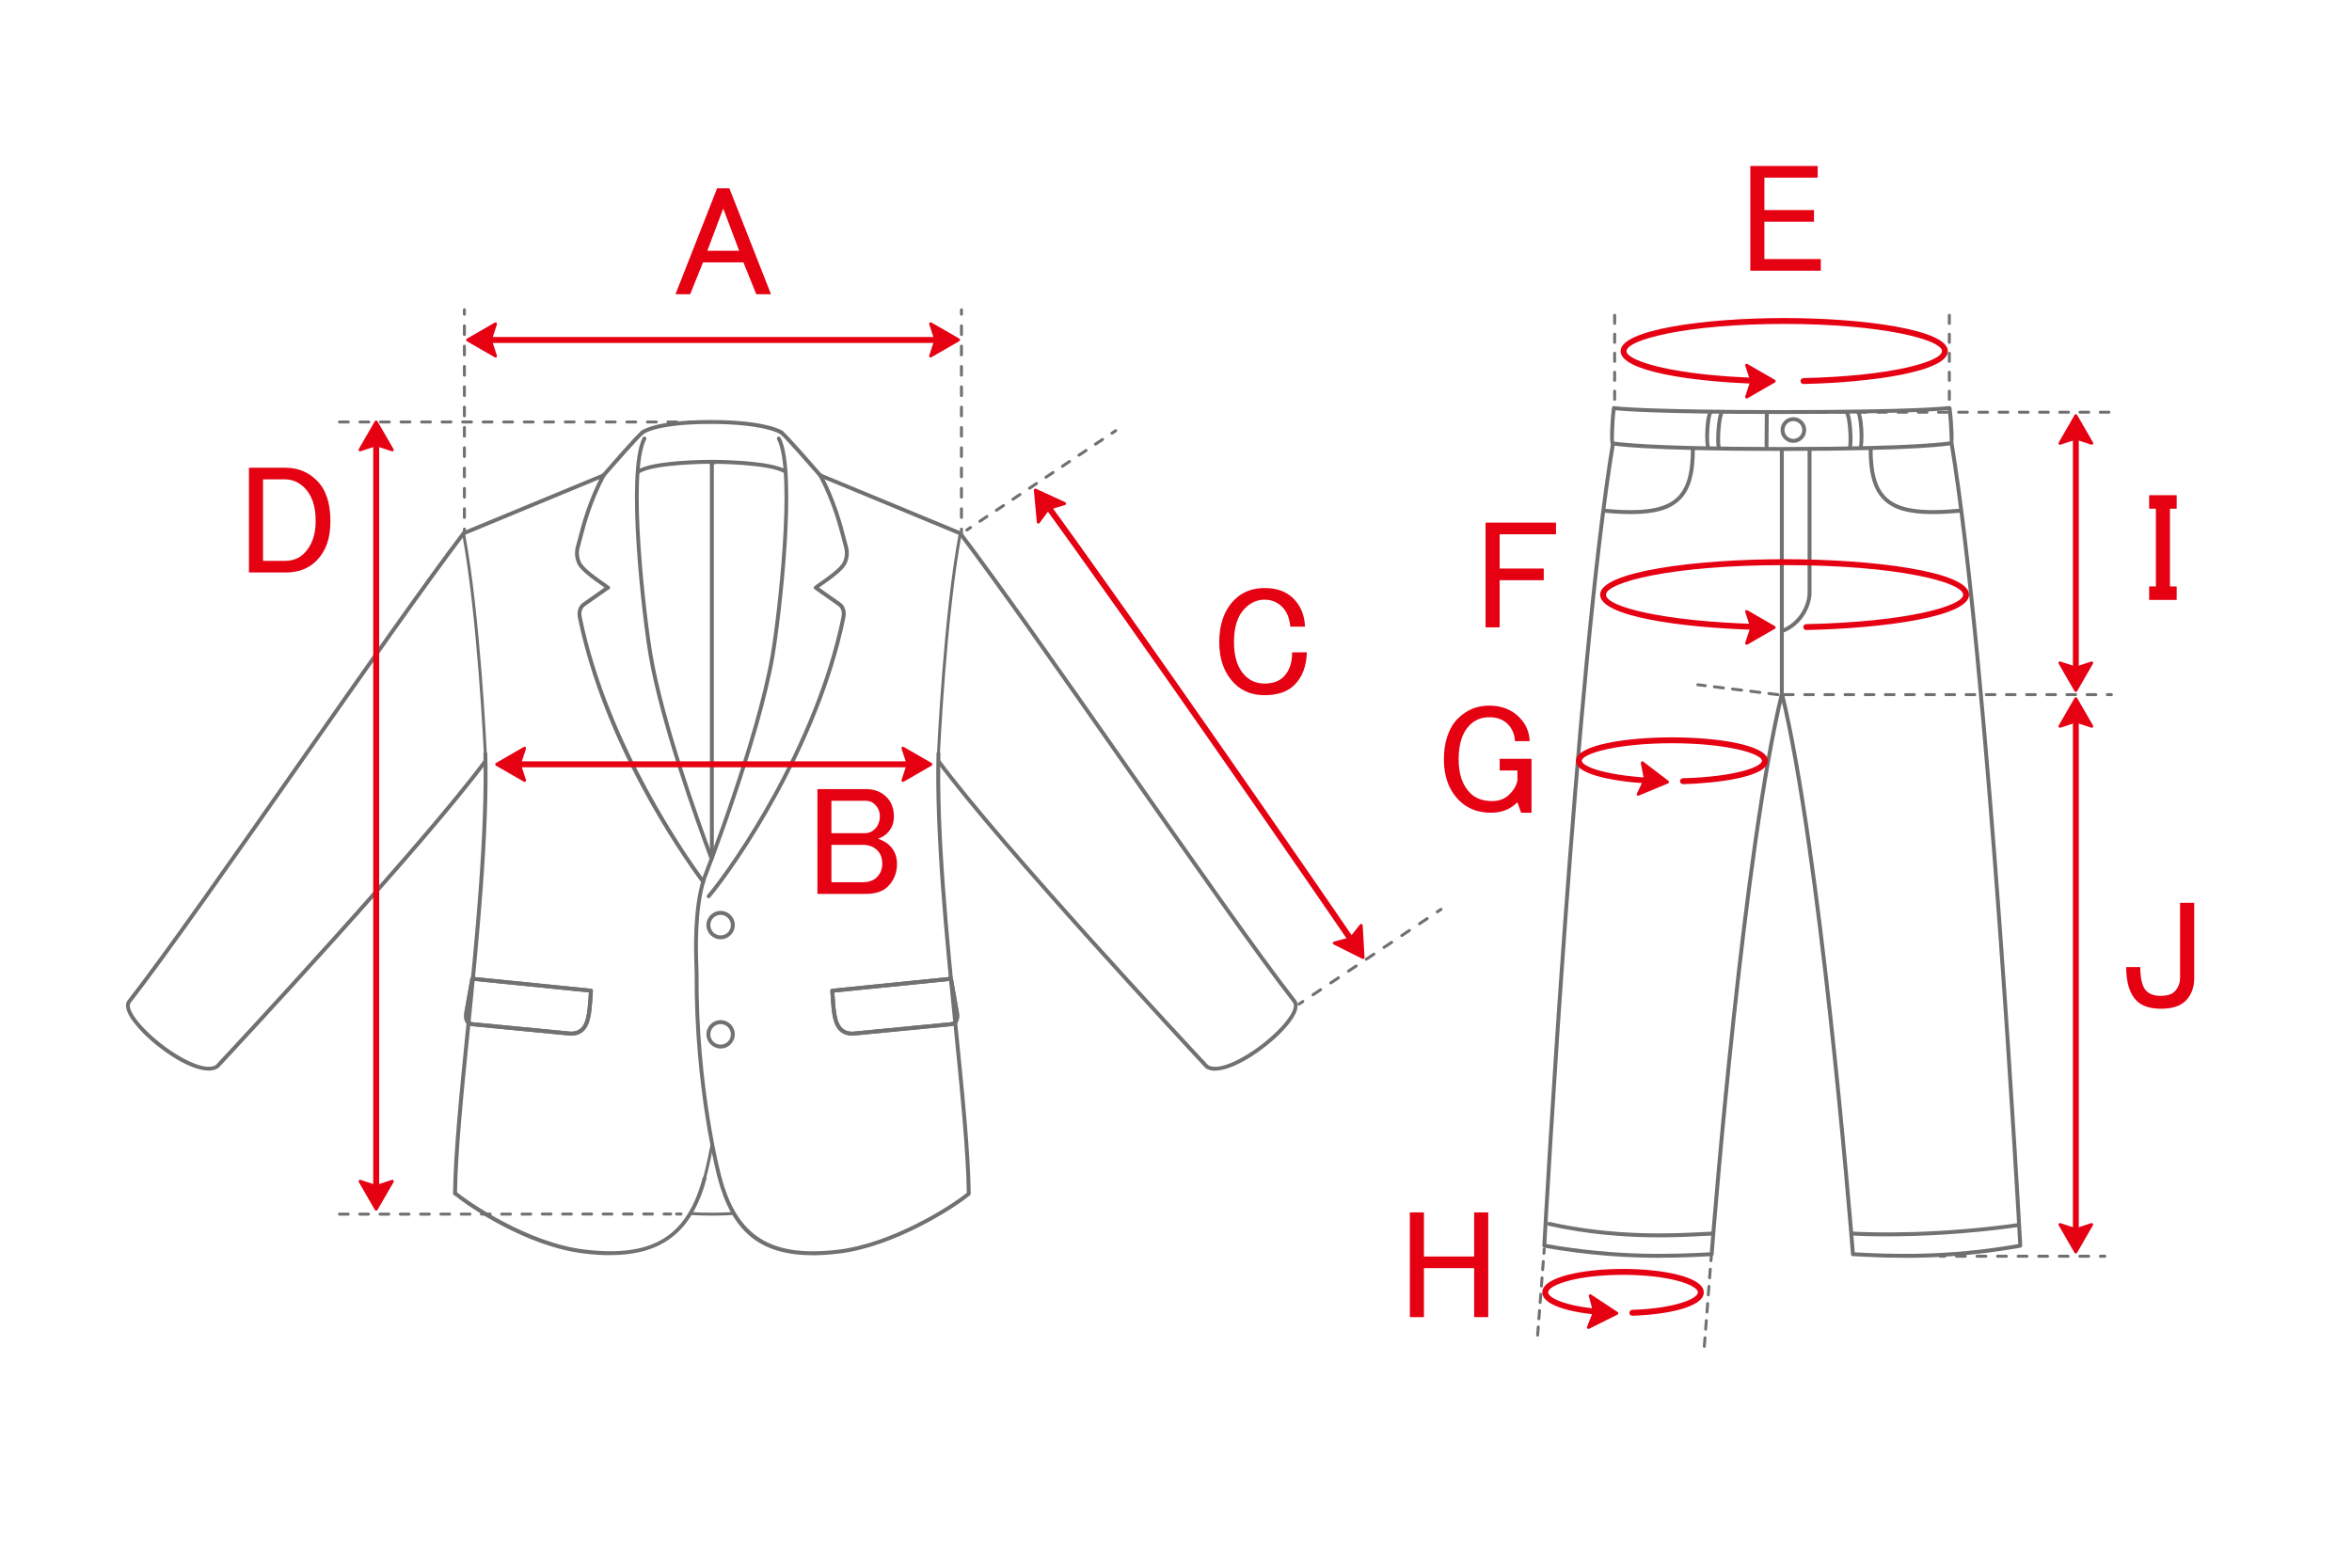 <?xml version="1.0" encoding="UTF-8"?><svg id="a" xmlns="http://www.w3.org/2000/svg" viewBox="0 0 600 400"><path d="M153.95,121.8c-.12,0-.23-.04-.33-.12-.21-.18-.23-.5-.05-.71.35-.41,8.63-9.94,9.97-10.99.22-.17.53-.13.7.09.17.22.13.53-.09.7-1.05.82-7.45,8.11-9.83,10.86-.1.11-.24.17-.38.17Z" fill="#717071"/><path d="M123.79,192.41c-.2,0-.37-.16-.37-.36-.02-.35-1.64-35.13-5.54-55.83-.04-.2.1-.4.3-.44.2-.03.4.1.44.3,3.91,20.75,5.54,55.59,5.55,55.93,0,.21-.15.38-.36.39,0,0-.01,0-.02,0Z" fill="#717071"/><path d="M181.6,218.48c-.28,0-.5-.22-.5-.5v-99.65c0-.28.22-.5.5-.5s.5.22.5.5v99.65c0,.28-.22.5-.5.5Z" fill="#717071"/><path d="M53.24,273.16c-4.03,0-10.23-3.66-15.03-7.95-1.76-1.58-7.39-6.94-5.78-9.79,9.14-11.71,26.73-36.84,43.74-61.15,15.77-22.53,32.07-45.83,41.59-58.35.17-.22.48-.26.7-.1.22.17.26.48.1.7-9.51,12.51-25.81,35.8-41.57,58.32-17.02,24.32-34.62,49.47-43.73,61.13-.76,1.36,1.48,4.8,5.62,8.49,5.63,5.02,13.4,9.2,16.2,7.26l.04-.05c5.3-5.68,52.26-56.15,68.21-77.65.16-.22.48-.27.7-.1.22.16.27.48.1.7-15.98,21.55-62.97,72.05-68.28,77.74l-.08.08c-.68.49-1.54.72-2.54.72Z" fill="#717071"/><path d="M183.83,239.66c-1.99,0-3.62-1.62-3.62-3.62s1.62-3.62,3.62-3.62,3.62,1.62,3.62,3.62-1.62,3.62-3.62,3.62ZM183.83,233.43c-1.44,0-2.62,1.17-2.62,2.62s1.17,2.62,2.62,2.62,2.62-1.17,2.62-2.62-1.17-2.62-2.62-2.62Z" fill="#717171"/><path d="M183.83,267.53c-1.99,0-3.62-1.62-3.62-3.62s1.62-3.62,3.62-3.62,3.62,1.62,3.62,3.62-1.62,3.62-3.62,3.62ZM183.83,261.3c-1.44,0-2.62,1.17-2.62,2.62s1.17,2.62,2.62,2.62,2.62-1.17,2.62-2.62-1.17-2.62-2.62-2.62Z" fill="#717171"/><path d="M244.94,136.57c-.06,0-.13-.01-.19-.04l-35.68-14.77c-.25-.11-.38-.4-.27-.65.11-.25.4-.38.65-.27l35.68,14.77c.25.11.38.4.27.65-.08.19-.27.31-.46.31Z" fill="#717071"/><path d="M209.26,121.8c-.14,0-.28-.06-.38-.17-2.38-2.74-8.78-10.04-9.83-10.86-.22-.17-.26-.48-.09-.7.17-.22.48-.26.7-.09,1.35,1.05,9.62,10.58,9.97,10.99.18.21.16.52-.05.71-.09.08-.21.12-.33.12Z" fill="#717071"/><path d="M239.42,192.41s-.01,0-.02,0c-.21,0-.37-.18-.36-.39.02-.35,1.64-35.18,5.55-55.93.04-.2.23-.33.44-.3.2.04.34.23.3.44-3.9,20.7-5.52,55.48-5.54,55.83,0,.2-.17.36-.37.36Z" fill="#717071"/><path d="M207.28,320.27c-13.41,0-20.61-6.04-24.22-19.76l.97-.25c4.02,15.26,12.66,20.65,29.87,18.59,13.54-1.62,28.49-11.04,32.73-14.5-.13-10.31-1.65-25.5-3.26-41.56-2.34-23.38-4.99-49.88-4.46-70.75l1,.03c-.53,20.81,2.12,47.27,4.45,70.62,1.62,16.21,3.16,31.53,3.27,41.89,0,.15-.06.29-.18.39-4.04,3.39-19.47,13.21-33.43,14.88-2.4.29-4.65.44-6.74.44Z" fill="#717171"/><path d="M309.96,273.2c-.96,0-1.79-.21-2.44-.69l-.15-.15c-5.31-5.69-52.3-56.19-68.28-77.74l.8-.6c15.94,21.51,62.9,71.97,68.21,77.65l.04.05c2.8,1.95,10.58-2.24,16.2-7.26,4.14-3.69,6.38-7.13,5.57-8.55-9.08-11.6-26.67-36.75-43.68-61.06-15.76-22.53-32.06-45.82-41.58-58.33l.8-.61c9.53,12.53,25.83,35.83,41.6,58.36,17.01,24.3,34.59,49.44,43.69,61.08,1.66,2.92-3.97,8.28-5.74,9.85-4.82,4.3-11.06,7.98-15.05,7.98Z" fill="#717171"/><path d="M199.36,110.87c-.1,0-.2-.03-.29-.09-.06-.04-4-2.61-17.83-2.61s-17.04,2.55-17.07,2.58c-.21.18-.53.15-.7-.06-.18-.21-.16-.52.05-.7.13-.12,3.39-2.82,17.72-2.82s18.25,2.68,18.41,2.79c.23.16.28.47.12.7-.1.14-.25.21-.41.21Z" fill="#717071"/><path d="M200.41,120.86c-.1,0-.19-.03-.28-.08-3.65-2.43-18.53-2.46-18.68-2.46s-14.72.03-18.38,2.46c-.23.15-.54.09-.69-.14-.15-.23-.09-.54.14-.69,3.9-2.6,18.32-2.63,18.93-2.63s15.33.03,19.23,2.63c.23.15.29.46.14.69-.1.14-.25.22-.42.22Z" fill="#717071"/><path d="M180.78,229.2c-.11,0-.23-.04-.32-.12-.21-.18-.24-.49-.06-.71,6.76-8.04,27.58-38.33,34.25-70.88.16-.75.25-2.13-.83-2.89l-6.02-4.24c-.13-.09-.21-.23-.21-.39,0-.16.06-.31.18-.4.3-.25.82-.61,1.47-1.07,1.9-1.33,5.09-3.56,5.8-5.12.54-1.18.64-2.51.28-3.75-.15-.52-.3-1.13-.48-1.83-.93-3.59-2.48-9.6-6.01-16.29-.13-.24-.04-.55.21-.68.24-.13.55-.04.68.21,3.58,6.79,5.15,12.88,6.09,16.51.18.69.33,1.3.48,1.8.42,1.47.3,3.04-.34,4.43-.82,1.81-4.02,4.04-6.13,5.52-.33.23-.63.44-.88.62l5.46,3.84c1.13.79,1.59,2.21,1.24,3.91-6.71,32.76-27.66,63.23-34.46,71.32-.1.12-.24.18-.38.18Z" fill="#717171"/><path d="M183.55,300.87c-.22,0-.42-.15-.48-.37s-6.04-22.5-5.86-52.21c0-.3-.02-.82-.04-1.51-.15-4.09-.54-14.94,1.99-22.81.15-.38,13.69-35.03,17.44-56.8,1.59-9.26,6.05-46.55,1.64-55.05-.13-.25-.03-.55.21-.67.25-.13.55-.03.67.21,4.53,8.72.06,46.35-1.54,55.68-3.76,21.87-17.35,56.62-17.49,56.97-2.47,7.67-2.08,18.4-1.93,22.44.03.71.04,1.25.04,1.55-.19,29.56,5.76,51.72,5.82,51.94.07.27-.08.54-.35.61-.04.01-.09.02-.13.02Z" fill="#717171"/><path d="M155.61,320.26c-2.08,0-4.3-.14-6.66-.43-14.63-1.75-29.43-11.91-32.92-14.77-.12-.01-.23-.06-.31-.15-.09-.09-.15-.22-.14-.36.11-10.36,1.64-25.67,3.27-41.88,2.34-23.35,4.99-49.82,4.46-70.63l1-.03c.53,20.87-2.12,47.37-4.46,70.75-1.6,16-3.12,31.13-3.26,41.44,3.07,2.55,18.12,12.9,32.49,14.62,17.47,2.09,26.23-3.29,30.25-18.59l.97.25c-3.58,13.6-11.1,19.76-24.67,19.76Z" fill="#717171"/><path d="M179.8,300.75s-.07,0-.1-.01c-.2-.05-.32-.26-.26-.46,0-.03.85-3.12,1.87-8.44.04-.2.23-.33.44-.3.2.04.34.24.3.44-1.03,5.35-1.87,8.46-1.88,8.49-.05.17-.2.28-.36.28Z" fill="#717071"/><path d="M179.38,225.46c-.15,0-.3-.07-.4-.2-5.74-7.78-24.99-35.63-31.53-67.55-.35-1.69.11-3.12,1.24-3.91l5.52-3.89c-.24-.17-.51-.36-.81-.57-2.11-1.48-5.31-3.71-6.13-5.52-.63-1.39-.75-2.96-.34-4.44.14-.51.3-1.11.48-1.8.94-3.63,2.51-9.72,6.09-16.51.13-.25.43-.34.68-.21.24.13.34.43.21.68-3.53,6.69-5.08,12.7-6.01,16.29-.18.7-.34,1.31-.48,1.83-.35,1.24-.25,2.57.28,3.75.71,1.56,3.89,3.79,5.8,5.12.65.46,1.17.82,1.47,1.07.16.13.22.36.15.55-.07.19-.25.32-.45.33l-5.89,4.14c-1.09.76-.99,2.13-.84,2.89,6.67,32.54,27.29,61.65,31.36,67.16.16.22.12.54-.11.7-.09.07-.19.1-.3.1Z" fill="#717071"/><path d="M181.54,219.64c-.2,0-.39-.12-.47-.33-3.7-9.92-12.63-34.83-15.58-51.97-1.6-9.33-6.07-46.96-1.54-55.68.13-.25.43-.34.67-.21.25.13.34.43.21.67-4.41,8.5.05,45.79,1.64,55.05,2.93,17.05,11.84,41.9,15.53,51.79.1.26-.04.55-.29.64-.06.02-.12.03-.17.03Z" fill="#717071"/><path d="M181.49,310.17c-1.77,0-3.59-.05-5.08-.15-.21-.01-.36-.19-.35-.4.01-.21.19-.35.4-.35,3.31.24,8.28.17,10.66-.03.23-.01.39.14.41.34.02.21-.13.39-.34.41-1.34.11-3.48.19-5.7.19Z" fill="#717071"/><path d="M217.52,264.25c-4.86,0-5.22-4.8-5.51-8.65l-.2-2.78c-.02-.27.18-.51.45-.53l30.28-3.05c.26-.03.5.15.54.41l1.54,8.68c.17,1.21,0,2.12-.48,2.73-.36.45-.87.71-1.52.77l-25.09,2.42h0ZM212.84,253.23l.16,2.29c.34,4.52.87,7.73,4.47,7.73l25.05-2.42h0c.37-.03.64-.16.83-.39.3-.38.4-1.07.27-1.95l-1.45-8.2-29.33,2.95Z" fill="#717171"/><path d="M217.52,264.25c-4.86,0-5.22-4.8-5.51-8.65l-.2-2.78c-.02-.27.18-.51.45-.53l30.28-3.05c.26-.03.5.15.54.41l1.54,8.68c.17,1.21,0,2.12-.48,2.73-.36.45-.87.71-1.52.77l-25.09,2.42h0ZM212.84,253.23l.16,2.29c.34,4.52.87,7.73,4.47,7.73l25.05-2.42h0c.37-.03.64-.16.83-.39.3-.38.4-1.07.27-1.95l-1.45-8.2-29.33,2.95Z" fill="#717171"/><path d="M145.59,264.25l-25.14-2.42c-.65-.06-1.16-.32-1.52-.77-.48-.61-.65-1.52-.48-2.71l1.54-8.7c.04-.26.29-.45.54-.41l30.28,3.05c.27.03.47.26.45.53l-.2,2.77c-.29,3.86-.66,8.66-5.47,8.66ZM120.89,250.28l-1.45,8.22c-.12.86-.02,1.56.28,1.93.18.23.45.36.83.39h0l25.1,2.42c3.56,0,4.08-3.21,4.42-7.73l.16-2.29-29.34-2.95Z" fill="#717171"/><path d="M145.59,264.25l-25.14-2.42c-.65-.06-1.16-.32-1.52-.77-.48-.61-.65-1.52-.48-2.71l1.54-8.7c.04-.26.29-.45.54-.41l30.28,3.05c.27.03.47.26.45.53l-.2,2.77c-.29,3.86-.66,8.66-5.47,8.66ZM120.89,250.28l-1.45,8.22c-.12.86-.02,1.56.28,1.93.18.23.45.36.83.39h0l25.1,2.42c3.56,0,4.08-3.21,4.42-7.73l.16-2.29-29.34-2.95Z" fill="#717171"/><path d="M366.65,233.04c-.12,0-.24-.06-.32-.17-.12-.18-.07-.41.11-.53l.95-.63c.17-.12.41-.07.53.11.12.18.07.41-.11.53l-.95.63c-.07.04-.14.06-.21.06Z" fill="#717071"/><path d="M334.95,254.2c-.12,0-.24-.06-.32-.17-.12-.17-.07-.41.11-.53l1.94-1.29c.17-.12.41-.07.53.11.12.17.07.41-.11.53l-1.94,1.29c-.06.04-.14.06-.21.06ZM339.48,251.17c-.12,0-.24-.06-.32-.17-.12-.18-.07-.41.11-.53l1.94-1.29c.17-.11.41-.07.53.11.12.18.07.41-.11.53l-1.94,1.29c-.07.04-.14.06-.21.06ZM344.01,248.15c-.12,0-.24-.06-.32-.17-.12-.18-.07-.41.11-.53l1.94-1.29c.18-.11.41-.07.53.11.12.18.07.41-.11.53l-1.94,1.29c-.07.04-.14.06-.21.06ZM348.54,245.13c-.12,0-.24-.06-.32-.17-.12-.18-.07-.41.11-.53l1.94-1.29c.18-.12.41-.07.53.11.12.18.07.41-.11.53l-1.94,1.29c-.07.04-.14.06-.21.06ZM353.07,242.11c-.12,0-.24-.06-.32-.17-.12-.18-.07-.41.11-.53l1.94-1.29c.18-.12.41-.07.53.11.12.18.07.41-.11.53l-1.94,1.29c-.07.04-.14.06-.21.06ZM357.6,239.09c-.12,0-.24-.06-.32-.17-.12-.18-.07-.41.11-.53l1.94-1.3c.17-.12.41-.07.53.11.12.18.07.41-.11.53l-1.94,1.3c-.07.04-.14.06-.21.06ZM362.12,236.06c-.12,0-.24-.06-.32-.17-.12-.18-.07-.41.11-.53l1.94-1.29c.17-.12.41-.07.53.11.12.18.07.41-.11.53l-1.94,1.29c-.07.04-.14.06-.21.06Z" fill="#717071"/><path d="M331.41,256.56c-.12,0-.24-.06-.32-.17-.12-.17-.07-.41.1-.53l.95-.64c.18-.12.41-.07.53.1s.07.41-.1.53l-.95.64c-.07.04-.14.06-.21.06Z" fill="#717071"/><path d="M283.67,110.91c-.12,0-.24-.06-.32-.17-.12-.18-.07-.41.11-.53l.95-.63c.18-.12.41-.07.53.11.12.18.07.41-.11.53l-.95.63c-.07.04-.14.06-.21.06Z" fill="#717071"/><path d="M249.98,133.38c-.12,0-.24-.06-.32-.17-.12-.17-.07-.41.1-.53l1.8-1.21c.18-.12.41-.07.53.1s.07.41-.1.53l-1.8,1.21c-.07.04-.14.06-.21.06ZM254.19,130.57c-.12,0-.24-.06-.32-.17-.12-.18-.07-.41.11-.53l1.8-1.2c.18-.12.41-.07.53.11.12.18.07.41-.11.53l-1.8,1.2c-.07.04-.14.06-.21.06ZM258.4,127.76c-.12,0-.24-.06-.32-.17-.12-.18-.07-.41.11-.53l1.8-1.2c.18-.12.41-.07.53.11.12.18.07.41-.11.53l-1.8,1.2c-.07.04-.14.06-.21.06ZM262.62,124.95c-.12,0-.24-.06-.32-.17-.12-.18-.07-.41.11-.53l1.8-1.2c.17-.12.41-.07.53.11.12.18.07.41-.11.53l-1.8,1.2c-.07.04-.14.06-.21.06ZM266.83,122.14c-.12,0-.24-.06-.32-.17-.12-.18-.07-.41.11-.53l1.8-1.2c.17-.12.41-.07.53.11.12.18.07.41-.11.53l-1.8,1.2c-.07.04-.14.06-.21.06ZM271.04,119.34c-.12,0-.24-.06-.32-.17-.12-.18-.07-.41.1-.53l1.8-1.21c.17-.12.41-.07.53.1.12.18.07.41-.1.53l-1.8,1.21c-.07.04-.14.06-.21.06ZM275.25,116.52c-.12,0-.24-.06-.32-.17-.12-.18-.07-.41.11-.53l1.8-1.2c.17-.12.41-.07.53.11.12.18.07.41-.11.53l-1.8,1.2c-.07.04-.14.06-.21.06ZM279.46,113.71c-.12,0-.24-.06-.32-.17-.12-.18-.07-.41.11-.53l1.8-1.2c.17-.12.41-.07.53.11.12.18.07.41-.11.53l-1.8,1.2c-.07.04-.14.06-.21.06Z" fill="#717071"/><path d="M246.63,135.62c-.12,0-.24-.06-.32-.17-.12-.18-.07-.41.11-.53l.95-.63c.18-.11.41-.07.53.11.12.18.07.41-.11.53l-.95.63c-.07.04-.14.06-.21.06Z" fill="#717071"/><path d="M346.65,243.45c-.24,0-.48-.12-.63-.33-9.07-13.39-57.32-83.37-81.56-116.5-.25-.34-.17-.82.17-1.07.34-.25.82-.17,1.07.17,24.25,33.15,72.52,103.15,81.6,116.55.24.35.14.82-.2,1.06-.13.09-.28.13-.43.13Z" fill="#e50012"/><polygon points="347.23 236.12 347.72 244.31 340.38 240.63 344.55 239.51 347.23 236.12" fill="#e50012"/><path d="M347.72,244.69c-.06,0-.12-.01-.17-.04l-7.34-3.68c-.14-.07-.22-.22-.21-.38s.13-.29.28-.33l4.05-1.09,2.61-3.29c.1-.12.27-.17.41-.13.15.05.26.18.27.34l.48,8.2c0,.14-.06.27-.17.34-.06.04-.14.06-.21.06ZM341.44,240.74l5.86,2.94-.38-6.54-2.06,2.6c-.05.06-.12.11-.2.13l-3.21.87Z" fill="#e50012"/><polygon points="264.88 133.23 264.13 125.05 271.58 128.48 267.45 129.75 264.88 133.23" fill="#e50012"/><path d="M264.88,133.61s-.07,0-.1-.01c-.15-.04-.26-.17-.28-.33l-.76-8.17c-.01-.14.05-.27.16-.35.11-.08.26-.09.38-.04l7.46,3.43c.14.07.23.21.22.37-.01.16-.12.29-.27.34l-4.01,1.23-2.49,3.38c-.07.1-.19.15-.31.15ZM264.57,125.67l.6,6.52,1.98-2.67c.05-.07.12-.11.2-.14l3.18-.97-5.95-2.74Z" fill="#e50012"/><path d="M118.47,80.56c-.21,0-.38-.17-.38-.38v-1.14c0-.21.17-.38.38-.38s.38.17.38.38v1.14c0,.21-.17.38-.38.38Z" fill="#717071"/><path d="M118.47,132.41c-.21,0-.38-.17-.38-.38v-2.22c0-.21.17-.38.38-.38s.38.17.38.38v2.22c0,.21-.17.38-.38.38ZM118.47,127.23c-.21,0-.38-.17-.38-.38v-2.22c0-.21.17-.38.38-.38s.38.17.38.38v2.22c0,.21-.17.38-.38.38ZM118.47,122.04c-.21,0-.38-.17-.38-.38v-2.22c0-.21.17-.38.38-.38s.38.17.38.38v2.22c0,.21-.17.38-.38.38ZM118.47,116.86c-.21,0-.38-.17-.38-.38v-2.22c0-.21.17-.38.38-.38s.38.17.38.38v2.22c0,.21-.17.38-.38.38ZM118.47,111.67c-.21,0-.38-.17-.38-.38v-2.22c0-.21.17-.38.38-.38s.38.17.38.38v2.22c0,.21-.17.38-.38.38ZM118.47,106.49c-.21,0-.38-.17-.38-.38v-2.22c0-.21.17-.38.38-.38s.38.17.38.38v2.22c0,.21-.17.38-.38.38ZM118.47,101.3c-.21,0-.38-.17-.38-.38v-2.22c0-.21.17-.38.38-.38s.38.17.38.38v2.22c0,.21-.17.38-.38.38ZM118.47,96.11c-.21,0-.38-.17-.38-.38v-2.22c0-.21.17-.38.38-.38s.38.17.38.38v2.22c0,.21-.17.38-.38.38ZM118.47,90.93c-.21,0-.38-.17-.38-.38v-2.22c0-.21.17-.38.38-.38s.38.17.38.38v2.22c0,.21-.17.38-.38.38ZM118.47,85.74c-.21,0-.38-.17-.38-.38v-2.22c0-.21.17-.38.38-.38s.38.17.38.38v2.22c0,.21-.17.38-.38.38Z" fill="#717071"/><path d="M118.47,136.52c-.21,0-.38-.17-.38-.38v-1.14c0-.21.17-.38.38-.38s.38.17.38.38v1.14c0,.21-.17.38-.38.38Z" fill="#717071"/><path d="M245.27,80.56c-.21,0-.38-.17-.38-.38v-1.14c0-.21.17-.38.38-.38s.38.17.38.38v1.14c0,.21-.17.38-.38.38Z" fill="#717071"/><path d="M245.27,132.41c-.21,0-.38-.17-.38-.38v-2.22c0-.21.17-.38.38-.38s.38.17.38.38v2.22c0,.21-.17.38-.38.38ZM245.27,127.23c-.21,0-.38-.17-.38-.38v-2.22c0-.21.17-.38.38-.38s.38.17.38.38v2.22c0,.21-.17.38-.38.38ZM245.27,122.04c-.21,0-.38-.17-.38-.38v-2.22c0-.21.17-.38.38-.38s.38.17.38.38v2.22c0,.21-.17.38-.38.38ZM245.27,116.86c-.21,0-.38-.17-.38-.38v-2.22c0-.21.17-.38.38-.38s.38.17.38.38v2.22c0,.21-.17.38-.38.38ZM245.27,111.67c-.21,0-.38-.17-.38-.38v-2.22c0-.21.17-.38.38-.38s.38.17.38.38v2.22c0,.21-.17.38-.38.38ZM245.27,106.49c-.21,0-.38-.17-.38-.38v-2.22c0-.21.17-.38.38-.38s.38.17.38.38v2.22c0,.21-.17.38-.38.38ZM245.27,101.3c-.21,0-.38-.17-.38-.38v-2.22c0-.21.17-.38.38-.38s.38.17.38.38v2.22c0,.21-.17.38-.38.38ZM245.27,96.11c-.21,0-.38-.17-.38-.38v-2.22c0-.21.17-.38.38-.38s.38.17.38.38v2.22c0,.21-.17.38-.38.38ZM245.27,90.93c-.21,0-.38-.17-.38-.38v-2.22c0-.21.17-.38.38-.38s.38.17.38.38v2.22c0,.21-.17.38-.38.38ZM245.27,85.74c-.21,0-.38-.17-.38-.38v-2.22c0-.21.17-.38.38-.38s.38.17.38.38v2.22c0,.21-.17.38-.38.38Z" fill="#717071"/><path d="M245.27,136.52c-.21,0-.38-.17-.38-.38v-1.14c0-.21.17-.38.38-.38s.38.17.38.38v1.14c0,.21-.17.38-.38.38Z" fill="#717071"/><path d="M242.36,87.5h-120.94c-.42,0-.76-.34-.76-.76s.34-.76.76-.76h120.94c.42,0,.76.34.76.76s-.34.76-.76.76Z" fill="#e50012"/><polygon points="126.41 90.84 119.3 86.73 126.41 82.63 125.05 86.73 126.41 90.84" fill="#e50012"/><path d="M126.41,91.22c-.07,0-.13-.02-.19-.05l-7.11-4.1c-.12-.07-.19-.19-.19-.33s.07-.26.19-.33l7.11-4.1c.14-.08.31-.07.43.03.12.1.17.26.12.42l-1.31,3.99,1.31,3.99c.05.15,0,.32-.12.42-.07.06-.15.08-.24.08ZM120.06,86.73l5.67,3.28-1.04-3.16c-.03-.08-.03-.16,0-.24l1.04-3.16-5.67,3.28Z" fill="#e50012"/><polygon points="237.41 90.84 244.52 86.73 237.41 82.63 238.77 86.73 237.41 90.84" fill="#e50012"/><path d="M237.41,91.22c-.09,0-.17-.03-.24-.08-.12-.1-.17-.26-.12-.42l1.31-3.99-1.31-3.99c-.05-.15,0-.32.12-.42.12-.1.29-.11.43-.03l7.11,4.1c.12.07.19.19.19.33s-.07.26-.19.33l-7.11,4.1c-.06.03-.12.05-.19.05ZM238.09,83.46l1.04,3.16c.03.08.03.16,0,.24l-1.04,3.16,5.67-3.28-5.67-3.28Z" fill="#e50012"/><path d="M234.15,195.78h-104.18c-.42,0-.76-.34-.76-.76s.34-.76.76-.76h104.18c.42,0,.76.34.76.76s-.34.76-.76.76Z" fill="#e50012"/><polygon points="133.82 199.12 126.71 195.02 133.82 190.91 132.47 195.02 133.82 199.12" fill="#e50012"/><path d="M133.82,199.5c-.07,0-.13-.02-.19-.05l-7.11-4.1c-.12-.07-.19-.19-.19-.33s.07-.26.19-.33l7.11-4.11c.14-.08.31-.07.43.03.12.1.17.26.12.42l-1.31,3.99,1.31,3.98c.05.15,0,.32-.12.42-.07.06-.15.08-.24.08ZM127.48,195.02l5.67,3.27-1.04-3.16c-.03-.08-.03-.16,0-.24l1.04-3.16-5.67,3.28Z" fill="#e50012"/><polygon points="230.35 199.12 237.46 195.02 230.35 190.91 231.7 195.02 230.35 199.12" fill="#e50012"/><path d="M230.35,199.5c-.09,0-.17-.03-.24-.08-.12-.1-.17-.27-.12-.42l1.31-3.98-1.31-3.99c-.05-.15,0-.32.12-.42.12-.1.29-.11.43-.03l7.11,4.11c.12.07.19.19.19.33s-.07.26-.19.33l-7.11,4.1c-.06.03-.12.05-.19.05ZM231.03,191.74l1.04,3.16c.03.08.03.16,0,.24l-1.04,3.16,5.67-3.27-5.67-3.28Z" fill="#e50012"/><path d="M95.97,306.85c-.42,0-.76-.34-.76-.76V109.72c0-.42.34-.76.76-.76s.76.34.76.76v196.37c0,.42-.34.76-.76.76Z" fill="#e50012"/><polygon points="91.86 114.78 95.96 107.67 100.07 114.78 95.96 113.43 91.86 114.78" fill="#e50012"/><path d="M100.07,115.16s-.08,0-.12-.02l-3.99-1.31-3.99,1.31c-.15.05-.31,0-.42-.12-.1-.12-.11-.29-.03-.43l4.1-7.11c.14-.24.52-.24.66,0l4.11,7.11c.08.14.07.31-.03.43-.07.09-.18.14-.3.14ZM95.96,113.05s.08,0,.12.02l3.16,1.04-3.28-5.67-3.28,5.67,3.16-1.04s.08-.02.12-.02Z" fill="#e50012"/><polygon points="91.86 301.41 95.96 308.52 100.07 301.41 95.96 302.76 91.86 301.41" fill="#e50012"/><path d="M95.96,308.9h0c-.14,0-.26-.07-.33-.19l-4.1-7.11c-.08-.14-.07-.31.03-.43.1-.12.27-.17.42-.12l3.99,1.32,3.99-1.32c.15-.05.31,0,.42.12.1.12.11.29.03.43l-4.11,7.11c-.07.12-.19.19-.33.19ZM92.69,302.08l3.27,5.67,3.28-5.67-3.16,1.04c-.08.03-.16.03-.24,0l-3.16-1.04Z" fill="#e50012"/><path d="M86.6,310.17c-.21,0-.38-.17-.38-.38s.17-.38.38-.38h2.22c.21,0,.38.17.38.38s-.17.38-.38.38h-2.22ZM91.78,310.17c-.21,0-.38-.17-.38-.38s.17-.38.38-.38h2.22c.21,0,.38.17.38.38s-.17.38-.38.38h-2.22ZM96.95,310.17c-.21,0-.38-.17-.38-.38s.17-.38.38-.38h2.22c.21,0,.38.17.38.38s-.17.38-.38.38h-2.22ZM102.12,310.17c-.21,0-.38-.17-.38-.38s.17-.38.38-.38h2.22c.21,0,.38.17.38.38s-.17.38-.38.38h-2.22ZM109.52,310.17h-2.22c-.21,0-.38-.17-.38-.38s.17-.38.38-.38h2.22c.21,0,.38.17.38.38s-.17.38-.38.38ZM112.47,310.16c-.21,0-.38-.17-.38-.38s.17-.38.38-.38h2.22c.21,0,.38.17.38.38s-.17.38-.38.38h-2.22ZM117.65,310.16c-.21,0-.38-.17-.38-.38s.17-.38.38-.38h2.22c.21,0,.38.17.38.38s-.17.38-.38.38h-2.22ZM122.82,310.16c-.21,0-.38-.17-.38-.38s.17-.38.38-.38h2.22c.21,0,.38.17.38.38s-.17.38-.38.38h-2.22ZM128,310.16c-.21,0-.38-.17-.38-.38s.17-.38.38-.38h2.22c.21,0,.38.17.38.38s-.17.38-.38.38h-2.22ZM133.17,310.16c-.21,0-.38-.17-.38-.38s.17-.38.38-.38h2.22c.21,0,.38.17.38.38s-.17.38-.38.38h-2.22ZM138.34,310.15c-.21,0-.38-.17-.38-.38s.17-.38.38-.38h2.22c.21,0,.38.17.38.38s-.17.38-.38.38h-2.22ZM145.74,310.15h-2.22c-.21,0-.38-.17-.38-.38s.17-.38.38-.38h2.22c.21,0,.38.17.38.38s-.17.38-.38.38ZM148.69,310.15c-.21,0-.38-.17-.38-.38s.17-.38.38-.38h2.22c.21,0,.38.17.38.38s-.17.38-.38.38h-2.22ZM153.87,310.15c-.21,0-.38-.17-.38-.38s.17-.38.38-.38h2.22c.21,0,.38.17.38.38s-.17.38-.38.38h-2.22ZM159.04,310.14c-.21,0-.38-.17-.38-.38s.17-.38.38-.38h2.22c.21,0,.38.17.38.38s-.17.38-.38.38h-2.22ZM164.22,310.14c-.21,0-.38-.17-.38-.38s.17-.38.38-.38h2.22c.21,0,.38.17.38.38s-.17.38-.38.38h-2.22ZM169.39,310.14c-.21,0-.38-.17-.38-.38s.17-.38.38-.38h1.71c.21,0,.38.17.38.38s-.17.38-.38.38h-1.71Z" fill="#717071"/><path d="M173.73,310.14h-1.14c-.21,0-.38-.17-.38-.38s.17-.38.38-.38h1.14c.21,0,.38.17.38.38s-.17.38-.38.38Z" fill="#717071"/><path d="M177.88,108.05h-2.24c-.21,0-.38-.17-.38-.38s.17-.38.38-.38h2.24c.21,0,.38.17.38.38s-.17.38-.38.38ZM172.65,108.05h-2.25c-.21,0-.38-.17-.38-.38s.17-.38.38-.38h2.25c.21,0,.38.17.38.38s-.17.38-.38.38ZM167.41,108.05h-2.25c-.21,0-.38-.17-.38-.38s.17-.38.38-.38h2.25c.21,0,.38.17.38.38s-.17.38-.38.38ZM162.17,108.05h-2.25c-.21,0-.38-.17-.38-.38s.17-.38.38-.38h2.25c.21,0,.38.17.38.38s-.17.38-.38.38ZM156.94,108.05h-2.25c-.21,0-.38-.17-.38-.38s.17-.38.38-.38h2.25c.21,0,.38.17.38.38s-.17.38-.38.38ZM151.7,108.05h-2.24c-.21,0-.38-.17-.38-.38s.17-.38.38-.38h2.24c.21,0,.38.17.38.38s-.17.38-.38.38ZM146.46,108.05h-2.25c-.21,0-.38-.17-.38-.38s.17-.38.38-.38h2.25c.21,0,.38.17.38.38s-.17.38-.38.38ZM141.22,108.05h-2.25c-.21,0-.38-.17-.38-.38s.17-.38.38-.38h2.25c.21,0,.38.17.38.38s-.17.38-.38.38ZM135.99,108.05h-2.25c-.21,0-.38-.17-.38-.38s.17-.38.38-.38h2.25c.21,0,.38.17.38.38s-.17.38-.38.38ZM130.75,108.05h-2.25c-.21,0-.38-.17-.38-.38s.17-.38.38-.38h2.25c.21,0,.38.17.38.38s-.17.38-.38.38ZM125.51,108.05h-2.25c-.21,0-.38-.17-.38-.38s.17-.38.38-.38h2.25c.21,0,.38.17.38.38s-.17.38-.38.38ZM120.27,108.05h-2.25c-.21,0-.38-.17-.38-.38s.17-.38.38-.38h2.25c.21,0,.38.17.38.38s-.17.38-.38.38ZM115.03,108.05h-2.25c-.21,0-.38-.17-.38-.38s.17-.38.38-.38h2.25c.21,0,.38.17.38.38s-.17.38-.38.38ZM109.8,108.05h-2.25c-.21,0-.38-.17-.38-.38s.17-.38.38-.38h2.25c.21,0,.38.17.38.38s-.17.38-.38.38ZM104.56,108.05h-2.24c-.21,0-.38-.17-.38-.38s.17-.38.38-.38h2.24c.21,0,.38.17.38.38s-.17.38-.38.38ZM99.32,108.05h-2.25c-.21,0-.38-.17-.38-.38s.17-.38.38-.38h2.25c.21,0,.38.17.38.38s-.17.38-.38.38ZM94.08,108.05h-2.25c-.21,0-.38-.17-.38-.38s.17-.38.38-.38h2.25c.21,0,.38.17.38.38s-.17.38-.38.38ZM88.85,108.05h-2.25c-.21,0-.38-.17-.38-.38s.17-.38.38-.38h2.25c.21,0,.38.17.38.38s-.17.38-.38.38Z" fill="#717071"/><path d="M182.39,118.45h-1.14c-.28,0-.5-.22-.5-.5s.22-.5.5-.5h1.14c.28,0,.5.22.5.5s-.22.5-.5.5Z" fill="#717071"/><path d="M118.27,136.57c-.2,0-.38-.12-.46-.31-.11-.25.02-.55.27-.65l35.68-14.77c.26-.11.55.02.65.27.11.25-.02.55-.27.65l-35.68,14.77c-.06.03-.13.04-.19.04Z" fill="#717071"/><path d="M423.41,320.93c-8.02,0-17.98-.54-29.54-2.6-.25-.04-.42-.27-.41-.52.08-1.46,8.02-147.08,17.53-204.79.04-.27.3-.46.57-.41.27.04.46.3.41.57-9.24,56.08-17,195.29-17.49,204.24,18.57,3.26,32.96,2.57,41.7,2.11.91-11.61,8.3-102.76,17.87-142.51.06-.27.33-.43.6-.37.27.06.43.33.37.6-9.62,39.96-17.04,132.08-17.86,142.59,0,0,0,.01,0,.02.07.22-.03.46-.23.58-.09.05-.21.08-.31.07h-.07c-3.49.18-7.9.41-13.15.41Z" fill="#717071"/><path d="M454.36,115.06c-35.59,0-42.96-1.41-43.25-1.47l.2-.98c.07.01,7.66,1.45,43.05,1.45s42.98-1.44,43.05-1.45l.2.98c-.3.06-7.66,1.47-43.25,1.47Z" fill="#717171"/><path d="M450.66,114.89s-.03,0-.05,0q-.48-.04-.46-1.84c.01-1.25.04-3.53.06-7.5h1c-.02,3.97-.04,6.26-.06,7.51,0,.55-.01.89-.01,1.08h.06s-.02.12-.02.12c-.03.19-.09.63-.52.63Z" fill="#717171"/><path d="M416.03,131.17c-2.09,0-4.46-.13-7.14-.38l.09-1c9.96.93,15.54.12,18.67-2.73,2.56-2.33,3.71-6.21,3.71-12.56h1c0,6.66-1.24,10.76-4.04,13.3-2.52,2.3-6.28,3.37-12.3,3.37Z" fill="#717171"/><path d="M485.93,320.93c-5.23,0-9.64-.23-13.12-.41-.13.03-.26.01-.37-.06-.18-.11-.29-.33-.25-.54,0,0,0,0,0,0-.83-10.38-8.4-102.55-18.05-142.66-.06-.27.1-.54.37-.6.27-.06.54.1.6.37,9.58,39.82,17.11,130.75,18.05,142.51,8.74.45,23.13,1.15,41.7-2.11-.49-8.95-8.26-148.16-17.49-204.24-.04-.27.14-.53.41-.57.27-.05.53.14.57.41,9.5,57.72,17.45,203.33,17.53,204.79.01.25-.16.48-.41.52-11.56,2.06-21.52,2.6-29.54,2.6Z" fill="#717071"/><path d="M497.87,113.61c-.24,0-.46-.18-.5-.43l.47-.07-.47-.05c.02-.31-.05-4.95-.5-8.43-2.02.22-11.34,1-42.5,1s-40.19-.74-42.24-.96c-.43,3.44-.45,8.07-.42,8.38l-.49.06.5.08-.57.42q-.51-.08-.39-3.64c.06-1.63.18-3.98.46-5.94.03-.2.18-.37.38-.41.11-.03.22-.02.31.03,1,.12,9.34.99,42.47.99,35.5,0,42.75-1.03,42.82-1.04.08-.01.17,0,.25.03.17.06.34.23.37.41.28,1.96.42,4.31.5,5.94q.16,3.57-.35,3.65s-.05,0-.07,0Z" fill="#717171"/><path d="M493.04,131.17c-6.02,0-9.77-1.07-12.3-3.37-2.79-2.54-4.04-6.64-4.04-13.3h1c0,6.35,1.14,10.23,3.71,12.56,3.13,2.85,8.72,3.67,18.67,2.73l.09,1c-2.68.25-5.05.38-7.14.38Z" fill="#717171"/><rect x="454.05" y="114.61" width="1" height="62.43" fill="#717171"/><path d="M457.49,112.99c-1.8,0-3.27-1.47-3.27-3.27s1.47-3.27,3.27-3.27,3.27,1.47,3.27,3.27-1.47,3.27-3.27,3.27ZM457.49,107.44c-1.25,0-2.27,1.02-2.27,2.27s1.02,2.27,2.27,2.27,2.27-1.02,2.27-2.27-1.02-2.27-2.27-2.27Z" fill="#717171"/><path d="M454.79,161.47l-.35-.94c4.34-1.61,6.68-6,6.68-9.31v-36.62h1v36.62c0,3.65-2.57,8.49-7.33,10.25Z" fill="#717171"/><path d="M423.23,315.71c-8,0-17.8-.61-28.52-3.03l.22-.97c17.09,3.85,31.83,3.07,40.63,2.6l1.21-.06.05,1-1.21.06c-3.34.18-7.54.4-12.39.4Z" fill="#717171"/><path d="M481.42,315.46c-4.04,0-7.17-.11-9.16-.22l.05-1c5.96.31,22.07.72,42.63-2.17l.14.99c-13.78,1.93-25.56,2.4-33.66,2.4Z" fill="#717171"/><path d="M435.36,114.61c-.6-1.15-.51-9.25.93-10.03l.51.86c-.69.66-1.13,7.58-.54,8.71l-.89.46Z" fill="#717171"/><path d="M437.95,114.22c-.34-1.61-.06-7.86.87-9.28l.84.55c-.68,1.04-1.09,6.85-.73,8.53l-.98.21Z" fill="#717171"/><path d="M475.02,114.61l-.89-.46c.58-1.13.15-8.05-.54-8.71l.51-.86c1.43.79,1.52,8.88.92,10.03Z" fill="#717171"/><path d="M472.43,114.22l-.98-.21c.36-1.67-.05-7.49-.73-8.53l.84-.55c.93,1.42,1.22,7.67.88,9.28Z" fill="#717171"/><path d="M411.9,102.27c-.21,0-.38-.17-.38-.38v-2.08c0-.21.17-.38.38-.38s.38.17.38.38v2.08c0,.21-.17.38-.38.38ZM411.9,97.43c-.21,0-.38-.17-.38-.38v-2.08c0-.21.17-.38.38-.38s.38.17.38.38v2.08c0,.21-.17.38-.38.38ZM411.9,92.59c-.21,0-.38-.17-.38-.38v-2.08c0-.21.17-.38.38-.38s.38.17.38.38v2.08c0,.21-.17.38-.38.38ZM411.9,87.74c-.21,0-.38-.17-.38-.38v-2.08c0-.21.17-.38.38-.38s.38.17.38.38v2.08c0,.21-.17.38-.38.38ZM411.9,82.9c-.21,0-.38-.17-.38-.38v-2.08c0-.21.17-.38.38-.38s.38.17.38.38v2.08c0,.21-.17.38-.38.38Z" fill="#717071"/><path d="M497.28,102.27c-.21,0-.38-.17-.38-.38v-2.08c0-.21.17-.38.38-.38s.38.17.38.38v2.08c0,.21-.17.38-.38.38ZM497.28,97.43c-.21,0-.38-.17-.38-.38v-2.08c0-.21.17-.38.38-.38s.38.17.38.38v2.08c0,.21-.17.38-.38.38ZM497.28,92.59c-.21,0-.38-.17-.38-.38v-2.08c0-.21.17-.38.38-.38s.38.17.38.38v2.08c0,.21-.17.38-.38.38ZM497.28,87.74c-.21,0-.38-.17-.38-.38v-2.08c0-.21.17-.38.38-.38s.38.17.38.38v2.08c0,.21-.17.38-.38.38ZM497.28,82.9c-.21,0-.38-.17-.38-.38v-2.08c0-.21.17-.38.38-.38s.38.17.38.38v2.08c0,.21-.17.38-.38.38Z" fill="#717071"/><polygon points="445.57 164.12 452.59 160.07 445.57 156.02 446.91 160.07 445.57 164.12" fill="#e50012"/><path d="M445.57,164.5c-.08,0-.17-.03-.24-.08-.12-.1-.17-.26-.12-.41l1.3-3.93-1.3-3.93c-.05-.15,0-.31.12-.41.12-.1.29-.11.43-.03l7.02,4.05c.12.07.19.19.19.33s-.07.26-.19.33l-7.02,4.05c-.06.03-.12.05-.19.05ZM446.24,156.84l1.03,3.12c.03.08.03.16,0,.24l-1.03,3.12,5.6-3.23-5.6-3.23Z" fill="#e50012"/><polygon points="445.57 101.28 452.59 97.23 445.57 93.18 446.91 97.23 445.57 101.28" fill="#e50012"/><path d="M445.57,101.66c-.08,0-.17-.03-.24-.08-.12-.1-.17-.26-.12-.41l1.3-3.93-1.3-3.93c-.05-.15,0-.31.12-.41.12-.1.29-.11.43-.03l7.02,4.05c.12.07.19.19.19.33s-.07.26-.19.33l-7.02,4.05c-.06.03-.12.05-.19.05ZM446.24,94l1.03,3.12c.03.08.03.16,0,.24l-1.03,3.12,5.6-3.23-5.6-3.23Z" fill="#e50012"/><path d="M529.55,173.71c-.42,0-.75-.34-.75-.75v-63.6c0-.42.34-.75.75-.75s.75.34.75.75v63.6c0,.42-.34.75-.75.75Z" fill="#e50012"/><polygon points="533.6 169.16 529.55 176.18 525.5 169.16 529.55 170.49 533.6 169.16" fill="#e50012"/><path d="M529.55,176.55c-.13,0-.26-.07-.33-.19l-4.05-7.02c-.08-.14-.07-.3.03-.43.1-.12.26-.17.41-.12l3.94,1.3,3.93-1.3c.15-.05.31,0,.41.12.1.12.11.29.03.43l-4.05,7.02c-.07.12-.19.19-.33.19ZM526.32,169.83l3.23,5.6,3.23-5.6-3.12,1.03c-.08.03-.16.03-.24,0l-3.12-1.03Z" fill="#e50012"/><polygon points="533.6 113.11 529.55 106.09 525.5 113.11 529.55 111.77 533.6 113.11" fill="#e50012"/><path d="M525.5,113.48c-.11,0-.22-.05-.29-.14-.1-.12-.11-.29-.03-.43l4.05-7.02c.07-.12.19-.19.33-.19h0c.13,0,.26.07.33.19l4.05,7.02c.08.14.06.3-.03.43-.1.12-.26.17-.41.12l-3.93-1.3-3.93,1.3s-.08.02-.12.02ZM529.55,106.84l-3.23,5.6,3.12-1.03c.08-.03.16-.03.24,0l3.12,1.03-3.23-5.6Z" fill="#e50012"/><path d="M538.63,177.62h-1.04c-.21,0-.38-.17-.38-.38s.17-.38.38-.38h1.04c.21,0,.38.17.38.38s-.17.38-.38.38ZM534.65,177.62h-2.21c-.21,0-.38-.17-.38-.38s.17-.38.38-.38h2.21c.21,0,.38.17.38.38s-.17.38-.38.38ZM529.5,177.62h-2.21c-.21,0-.38-.17-.38-.38s.17-.38.38-.38h2.21c.21,0,.38.17.38.38s-.17.38-.38.38ZM524.36,177.62h-2.21c-.21,0-.38-.17-.38-.38s.17-.38.38-.38h2.21c.21,0,.38.17.38.38s-.17.38-.38.38ZM519.21,177.62h-2.21c-.21,0-.38-.17-.38-.38s.17-.38.38-.38h2.21c.21,0,.38.17.38.38s-.17.38-.38.38ZM514.06,177.62h-2.21c-.21,0-.38-.17-.38-.38s.17-.38.38-.38h2.21c.21,0,.38.17.38.38s-.17.38-.38.38ZM508.92,177.62h-2.21c-.21,0-.38-.17-.38-.38s.17-.38.38-.38h2.21c.21,0,.38.17.38.38s-.17.38-.38.38ZM503.77,177.62h-2.21c-.21,0-.38-.17-.38-.38s.17-.38.38-.38h2.21c.21,0,.38.17.38.38s-.17.38-.38.38ZM498.62,177.62h-2.21c-.21,0-.38-.17-.38-.38s.17-.38.38-.38h2.21c.21,0,.38.17.38.38s-.17.38-.38.38ZM493.48,177.62h-2.21c-.21,0-.38-.17-.38-.38s.17-.38.38-.38h2.21c.21,0,.38.17.38.38s-.17.38-.38.38ZM488.33,177.62h-2.21c-.21,0-.38-.17-.38-.38s.17-.38.38-.38h2.21c.21,0,.38.17.38.38s-.17.38-.38.38ZM483.18,177.62h-2.21c-.21,0-.38-.17-.38-.38s.17-.38.38-.38h2.21c.21,0,.38.17.38.38s-.17.38-.38.38ZM478.04,177.62h-2.21c-.21,0-.38-.17-.38-.38s.17-.38.38-.38h2.21c.21,0,.38.17.38.38s-.17.38-.38.38ZM472.89,177.62h-2.21c-.21,0-.38-.17-.38-.38s.17-.38.38-.38h2.21c.21,0,.38.17.38.38s-.17.38-.38.38ZM467.74,177.62h-2.21c-.21,0-.38-.17-.38-.38s.17-.38.38-.38h2.21c.21,0,.38.17.38.38s-.17.38-.38.38ZM462.6,177.62h-2.21c-.21,0-.38-.17-.38-.38s.17-.38.38-.38h2.21c.21,0,.38.17.38.38s-.17.38-.38.38ZM457.45,177.62h-2.21c-.21,0-.38-.17-.38-.38s.17-.38.38-.38h2.21c.21,0,.38.17.38.38s-.17.38-.38.38Z" fill="#717071"/><path d="M455.46,105.56h-1.13c-.21,0-.38-.17-.38-.38s.17-.38.38-.38h1.13c.21,0,.38.17.38.38s-.17.38-.38.38Z" fill="#717071"/><path d="M537.99,105.56h-2.21c-.21,0-.38-.17-.38-.38s.17-.38.38-.38h2.21c.21,0,.38.17.38.38s-.17.38-.38.38ZM532.83,105.56h-2.21c-.21,0-.38-.17-.38-.38s.17-.38.38-.38h2.21c.21,0,.38.17.38.38s-.17.38-.38.38ZM527.67,105.56h-2.21c-.21,0-.38-.17-.38-.38s.17-.38.38-.38h2.21c.21,0,.38.17.38.38s-.17.38-.38.38ZM522.52,105.56h-2.21c-.21,0-.38-.17-.38-.38s.17-.38.38-.38h2.21c.21,0,.38.17.38.38s-.17.38-.38.38ZM517.36,105.56h-2.21c-.21,0-.38-.17-.38-.38s.17-.38.38-.38h2.21c.21,0,.38.17.38.38s-.17.38-.38.38ZM512.2,105.56h-2.21c-.21,0-.38-.17-.38-.38s.17-.38.38-.38h2.21c.21,0,.38.17.38.38s-.17.38-.38.38ZM507.04,105.56h-2.21c-.21,0-.38-.17-.38-.38s.17-.38.38-.38h2.21c.21,0,.38.17.38.38s-.17.38-.38.38ZM501.88,105.56h-2.21c-.21,0-.38-.17-.38-.38s.17-.38.38-.38h2.21c.21,0,.38.17.38.38s-.17.38-.38.38ZM496.72,105.56h-2.21c-.21,0-.38-.17-.38-.38s.17-.38.38-.38h2.21c.21,0,.38.17.38.38s-.17.38-.38.38ZM491.57,105.56h-2.21c-.21,0-.38-.17-.38-.38s.17-.38.38-.38h2.21c.21,0,.38.17.38.38s-.17.38-.38.38ZM486.41,105.56h-2.21c-.21,0-.38-.17-.38-.38s.17-.38.38-.38h2.21c.21,0,.38.17.38.38s-.17.38-.38.38ZM481.25,105.56h-2.21c-.21,0-.38-.17-.38-.38s.17-.38.38-.38h2.21c.21,0,.38.17.38.38s-.17.38-.38.38ZM476.09,105.56h-2.21c-.21,0-.38-.17-.38-.38s.17-.38.38-.38h2.21c.21,0,.38.17.38.38s-.17.38-.38.38ZM470.93,105.56h-2.21c-.21,0-.38-.17-.38-.38s.17-.38.38-.38h2.21c.21,0,.38.17.38.38s-.17.38-.38.38ZM465.77,105.56h-2.21c-.21,0-.38-.17-.38-.38s.17-.38.38-.38h2.21c.21,0,.38.17.38.38s-.17.38-.38.38ZM460.61,105.56h-2.21c-.21,0-.38-.17-.38-.38s.17-.38.38-.38h2.21c.21,0,.38.17.38.38s-.17.38-.38.38Z" fill="#717071"/><path d="M529.55,317c-.42,0-.75-.34-.75-.75v-134.68c0-.42.34-.75.75-.75s.75.34.75.75v134.68c0,.42-.34.75-.75.75Z" fill="#e50012"/><polygon points="533.6 312.45 529.55 319.47 525.5 312.45 529.55 313.79 533.6 312.45" fill="#e50012"/><path d="M529.55,319.84c-.13,0-.26-.07-.33-.19l-4.05-7.02c-.08-.14-.07-.3.03-.43.1-.12.26-.17.41-.12l3.93,1.3,3.93-1.3c.15-.05.31,0,.41.12.1.12.11.29.03.43l-4.05,7.02c-.07.12-.19.19-.33.19ZM526.32,313.12l3.23,5.6,3.23-5.6-3.12,1.03c-.08.03-.16.03-.24,0l-3.12-1.03Z" fill="#e50012"/><polygon points="533.6 185.32 529.55 178.3 525.5 185.32 529.55 183.98 533.6 185.32" fill="#e50012"/><path d="M525.5,185.69c-.11,0-.22-.05-.29-.14-.1-.12-.11-.29-.03-.43l4.05-7.02c.07-.12.19-.19.33-.19h0c.13,0,.26.07.33.19l4.05,7.02c.08.14.06.3-.03.43-.1.12-.26.17-.41.12l-3.93-1.3-3.93,1.3s-.08.02-.12.02ZM529.55,179.05l-3.23,5.6,3.12-1.03c.08-.03.16-.03.24,0l3.12,1.03-3.23-5.6Z" fill="#e50012"/><path d="M496.11,320.91h-1.13c-.21,0-.38-.17-.38-.38s.17-.38.38-.38h1.13c.21,0,.38.17.38.38s-.17.38-.38.38Z" fill="#717071"/><path d="M532.82,320.91h-2.25c-.21,0-.38-.17-.38-.38s.17-.38.38-.38h2.25c.21,0,.38.17.38.38s-.17.38-.38.38ZM527.58,320.91h-2.25c-.21,0-.38-.17-.38-.38s.17-.38.38-.38h2.25c.21,0,.38.17.38.38s-.17.38-.38.38ZM522.33,320.91h-2.25c-.21,0-.38-.17-.38-.38s.17-.38.38-.38h2.25c.21,0,.38.17.38.38s-.17.38-.38.38ZM517.09,320.91h-2.25c-.21,0-.38-.17-.38-.38s.17-.38.38-.38h2.25c.21,0,.38.17.38.38s-.17.38-.38.38ZM511.84,320.91h-2.25c-.21,0-.38-.17-.38-.38s.17-.38.38-.38h2.25c.21,0,.38.17.38.38s-.17.38-.38.38ZM506.6,320.91h-2.25c-.21,0-.38-.17-.38-.38s.17-.38.38-.38h2.25c.21,0,.38.17.38.38s-.17.38-.38.38ZM501.36,320.91h-2.25c-.21,0-.38-.17-.38-.38s.17-.38.38-.38h2.25c.21,0,.38.17.38.38s-.17.38-.38.38Z" fill="#717071"/><path d="M536.95,320.91h-1.13c-.21,0-.38-.17-.38-.38s.17-.38.38-.38h1.13c.21,0,.38.17.38.38s-.17.38-.38.38Z" fill="#717071"/><path d="M392.26,341.04s-.02,0-.03,0c-.21-.02-.36-.2-.35-.4l.16-2.09c.02-.21.17-.36.4-.35.21.02.36.2.35.4l-.16,2.09c-.02.2-.18.35-.38.35ZM392.58,336.87s-.02,0-.03,0c-.21-.02-.36-.2-.35-.4l.16-2.09c.02-.21.2-.37.4-.35.21.02.36.2.35.4l-.16,2.09c-.02.2-.18.35-.38.35ZM392.9,332.69s-.02,0-.03,0c-.21-.02-.36-.2-.35-.4l.16-2.09c.02-.21.18-.38.4-.35.21.02.36.2.35.4l-.16,2.09c-.02.2-.18.35-.38.35ZM393.22,328.51s-.02,0-.03,0c-.21-.02-.36-.2-.35-.4l.16-2.09c.02-.21.2-.36.4-.35.21.02.36.2.35.4l-.16,2.09c-.02.2-.18.35-.38.35ZM393.54,324.34s-.02,0-.03,0c-.21-.02-.36-.2-.35-.4l.16-2.09c.02-.21.18-.37.4-.35.21.02.36.2.35.4l-.16,2.09c-.01.2-.18.35-.38.35Z" fill="#717071"/><path d="M393.86,320.17s-.02,0-.03,0c-.21-.02-.36-.2-.35-.4l.09-1.12c.02-.21.19-.36.4-.35.21.02.36.2.35.4l-.09,1.12c-.02.2-.18.35-.38.35Z" fill="#717071"/><path d="M434.78,343.89s-.02,0-.03,0c-.21-.02-.36-.2-.35-.4l.17-2.18c.02-.21.2-.37.4-.35.21.02.36.2.35.4l-.17,2.18c-.02.2-.18.35-.38.35ZM435.12,339.52s-.02,0-.03,0c-.21-.02-.36-.2-.35-.4l.17-2.18c.02-.21.19-.36.4-.35.21.02.36.2.35.4l-.17,2.18c-.02.2-.18.35-.38.35ZM435.46,335.15s-.02,0-.03,0c-.21-.02-.36-.2-.35-.4l.17-2.18c.02-.21.2-.36.4-.35.21.02.36.2.35.4l-.17,2.18c-.02.2-.18.35-.38.35ZM435.79,330.78s-.02,0-.03,0c-.21-.02-.36-.2-.35-.4l.17-2.18c.02-.21.19-.36.4-.35.21.02.36.2.35.4l-.17,2.18c-.02.2-.18.35-.38.35ZM436.13,326.41s-.02,0-.03,0c-.21-.02-.36-.2-.35-.4l.17-2.19c.02-.21.2-.36.4-.35.21.02.36.2.35.4l-.17,2.19c-.02.2-.18.35-.38.35Z" fill="#717071"/><path d="M436.47,322.05s-.02,0-.03,0c-.21-.02-.36-.2-.35-.4l.09-1.13c.02-.21.19-.37.4-.35.21.02.36.2.35.4l-.09,1.13c-.02.2-.18.35-.38.35Z" fill="#717071"/><polygon points="405.67 330.62 412.44 335.08 405.2 338.71 406.77 334.74 405.67 330.62" fill="#e50012"/><path d="M405.2,339.08c-.09,0-.18-.03-.25-.1-.12-.11-.15-.27-.1-.42l1.53-3.85-1.06-4c-.04-.15.02-.31.14-.4.13-.09.29-.09.43,0l6.77,4.46c.11.07.18.2.17.34,0,.13-.09.25-.21.31l-7.24,3.63c-.05.03-.11.04-.17.04ZM406.29,331.48l.84,3.17c.02.08.02.16-.01.24l-1.21,3.05,5.78-2.9-5.4-3.56Z" fill="#e50012"/><polygon points="418.96 194.61 425.39 199.54 417.91 202.65 419.76 198.8 418.96 194.61" fill="#e50012"/><path d="M417.91,203.03c-.1,0-.2-.04-.27-.12-.11-.11-.13-.28-.07-.42l1.79-3.73-.78-4.07c-.03-.15.04-.31.17-.39.13-.08.3-.07.43.02l6.44,4.92c.11.08.16.21.14.35-.02.13-.1.25-.23.3l-7.48,3.11s-.1.03-.14.03ZM419.51,195.51l.62,3.22c.02.08,0,.16-.03.23l-1.42,2.96,5.97-2.48-5.14-3.93Z" fill="#e50012"/><path d="M453.57,177.62s-.03,0-.05,0l-2.32-.29c-.21-.03-.35-.21-.33-.42s.21-.36.42-.33l2.32.29c.21.03.35.21.33.42-.02.19-.19.33-.37.33ZM448.94,177.04s-.03,0-.05,0l-2.32-.29c-.21-.03-.35-.21-.33-.42.03-.21.2-.35.42-.33l2.32.29c.21.03.35.21.33.42-.02.19-.19.33-.37.33ZM444.3,176.47s-.03,0-.05,0l-2.32-.29c-.21-.03-.35-.21-.33-.42.03-.21.2-.36.42-.33l2.32.29c.21.03.35.21.33.42-.02.19-.19.33-.37.33ZM439.66,175.9s-.03,0-.05,0l-2.32-.29c-.21-.03-.35-.21-.33-.42s.2-.36.42-.33l2.32.29c.21.03.35.21.33.42-.02.19-.19.33-.37.33ZM435.03,175.32s-.03,0-.05,0l-1.9-.23c-.21-.03-.35-.21-.33-.42.03-.21.21-.35.42-.33l1.9.23c.21.03.35.21.33.42-.02.19-.19.33-.37.33Z" fill="#717071"/><path d="M460.78,160.76c-.41,0-.74-.33-.75-.74,0-.42.32-.76.74-.77,26.13-.56,40.04-4.72,40.04-7.5,0-3.09-16.22-7.56-45.56-7.56s-45.56,4.47-45.56,7.56,14.84,6.84,38.83,7.47c.42.01.74.36.73.77-.01.41-.35.73-.75.73h-.02c-20.06-.53-40.29-3.51-40.29-8.98,0-5.89,24.25-9.06,47.06-9.06s47.06,3.18,47.06,9.06c0,5.58-21.52,8.58-41.51,9.01h-.02Z" fill="#e50012"/><path d="M460.06,97.98c-.41,0-.74-.33-.75-.74,0-.42.32-.76.74-.77,23.07-.52,35.36-4.33,35.36-6.88,0-2.9-15.31-6.94-40.24-6.94s-40.24,4.04-40.24,6.94c0,2.48,11.91,6.24,34.28,6.86.42.01.74.36.73.77s-.39.75-.77.73c-17.79-.49-35.75-3.26-35.75-8.36,0-5.48,21.51-8.44,41.74-8.44s41.74,2.96,41.74,8.44c0,5.2-19.09,7.99-36.83,8.39h-.02Z" fill="#e50012"/><path d="M429.33,200.07c-.41,0-.74-.32-.75-.73-.01-.42.32-.76.73-.77,12.98-.34,20.16-2.84,20.16-4.45,0-1.83-8.95-4.48-22.97-4.48s-22.97,2.66-22.97,4.48c0,1.55,6.96,4.02,19.54,4.43.42.01.74.36.73.78-.01.41-.35.73-.75.73h-.02c-7.8-.25-21-1.78-21-5.93,0-3.93,12.31-5.99,24.48-5.99s24.48,2.06,24.48,5.99c0,4.25-13.59,5.74-21.62,5.95h-.02Z" fill="#e50012"/><path d="M416.41,335.72c-.41,0-.74-.32-.75-.73-.01-.42.31-.76.73-.78,10.79-.34,16.75-2.84,16.75-4.45,0-1.87-7.27-4.48-19.1-4.48s-19.1,2.61-19.1,4.48c0,1.59,5.64,4.02,16.24,4.43.42.02.74.37.72.78-.02.42-.37.72-.78.72-8.8-.34-17.68-2.3-17.68-5.93,0-3.93,10.36-5.99,20.6-5.99s20.6,2.06,20.6,5.99c0,3.71-9.15,5.66-18.21,5.95h-.02Z" fill="#e50012"/><rect width="600" height="400" fill="none"/><path d="M172.32,75.07l10.62-27.03h3.12l10.62,27.03h-3.75l-3.28-8.12h-10.31l-3.28,8.12h-3.75ZM184.5,53.2l-4.06,10.78h8.12l-4.06-10.78Z" fill="#e50012"/><path d="M556.16,230.35h3.59v19.22c0,2.4-.73,4.32-2.19,5.78-1.36,1.36-3.44,2.03-6.25,2.03s-4.9-.68-6.25-2.03c-1.77-1.77-2.66-4.63-2.66-8.59h3.59c0,3.02.52,5.05,1.56,6.09.83.83,2.03,1.25,3.59,1.25,1.67,0,2.86-.36,3.59-1.09.94-.94,1.41-2.13,1.41-3.59v-19.06Z" fill="#e50012"/><path d="M446.5,42.35h17.19v2.97h-13.59v8.28h12.66v2.97h-12.66v9.53h14.38v2.97h-17.97v-26.72Z" fill="#e50012"/><path d="M378.97,133.35h17.97v2.97h-14.38v8.75h11.25v2.97h-11.25v12.03h-3.59v-26.72Z" fill="#e50012"/><path d="M371.94,183.32c2.19-2.19,4.84-3.28,7.97-3.28s5.68.99,7.66,2.97c1.67,1.67,2.55,3.7,2.66,6.09h-3.75c-.11-1.77-.73-3.23-1.88-4.38-1.15-1.14-2.71-1.72-4.69-1.72s-3.65.68-5,2.03c-1.88,1.88-2.81,4.79-2.81,8.75,0,3.75.99,6.62,2.97,8.59,1.35,1.36,3.23,2.03,5.62,2.03,1.77,0,3.23-.57,4.38-1.72s1.82-2.34,2.03-3.59v-2.5h-4.53v-2.97h8.12v13.75h-2.66l-.94-2.66c-1.77,1.77-4.01,2.66-6.72,2.66-3.33,0-6.04-1.04-8.12-3.12-2.61-2.6-3.91-6.09-3.91-10.47s1.2-8.07,3.59-10.47Z" fill="#e50012"/><path d="M359.66,309.35h3.59v11.25h12.81v-11.25h3.59v26.72h-3.59v-12.5h-12.81v12.5h-3.59v-26.72Z" fill="#e50012"/><path d="M548.25,126.35h7.03v3.44h-1.72v19.84h1.72v3.44h-7.03v-3.44h1.72v-19.84h-1.72v-3.44Z" fill="#e50012"/><path d="M208.5,201.35h12.5c2.08,0,3.8.68,5.16,2.03,1.25,1.25,1.88,2.92,1.88,5,0,1.67-.57,3.07-1.72,4.22-.62.62-1.41,1.09-2.34,1.41,1.25.42,2.24.99,2.97,1.72,1.25,1.25,1.88,2.81,1.88,4.69,0,2.29-.78,4.22-2.34,5.78-1.25,1.25-3.12,1.88-5.62,1.88h-12.34v-26.72ZM212.1,204.32v8.28h8.44c1.04,0,1.93-.36,2.66-1.09.83-.83,1.25-1.93,1.25-3.28,0-1.14-.42-2.13-1.25-2.97-.62-.62-1.41-.94-2.34-.94h-8.75ZM212.1,215.57v9.53h7.97c1.56,0,2.76-.42,3.59-1.25.94-.94,1.41-2.08,1.41-3.44,0-1.46-.42-2.6-1.25-3.44-.94-.94-2.19-1.41-3.75-1.41h-7.97Z" fill="#e50012"/><path d="M314.94,153.01c1.98-1.98,4.53-2.97,7.66-2.97s5.57.89,7.34,2.66c1.88,1.88,2.86,4.27,2.97,7.19h-3.75c-.21-2.19-.89-3.85-2.03-5-1.25-1.25-2.76-1.88-4.53-1.88-1.88,0-3.54.73-5,2.19-1.88,1.88-2.81,4.74-2.81,8.59s.94,6.72,2.81,8.59c1.35,1.36,3.02,2.03,5,2.03,2.08,0,3.7-.57,4.84-1.72,1.46-1.46,2.19-3.54,2.19-6.25h3.75c-.11,3.54-1.15,6.3-3.12,8.28-1.77,1.77-4.32,2.66-7.66,2.66-3.12,0-5.68-.99-7.66-2.97-2.61-2.6-3.91-6.14-3.91-10.62s1.3-8.18,3.91-10.78Z" fill="#e50012"/><path d="M63.5,119.35h9.38c3.12,0,5.78,1.09,7.97,3.28,2.29,2.29,3.44,5.73,3.44,10.31s-1.2,7.76-3.59,10.16c-1.98,1.98-4.58,2.97-7.81,2.97h-9.38v-26.72ZM67.1,122.32v20.78h5.62c1.98,0,3.59-.62,4.84-1.88,1.98-1.98,2.97-4.74,2.97-8.28,0-3.75-.94-6.56-2.81-8.44-1.46-1.46-3.12-2.19-5-2.19h-5.62Z" fill="#e50012"/></svg>